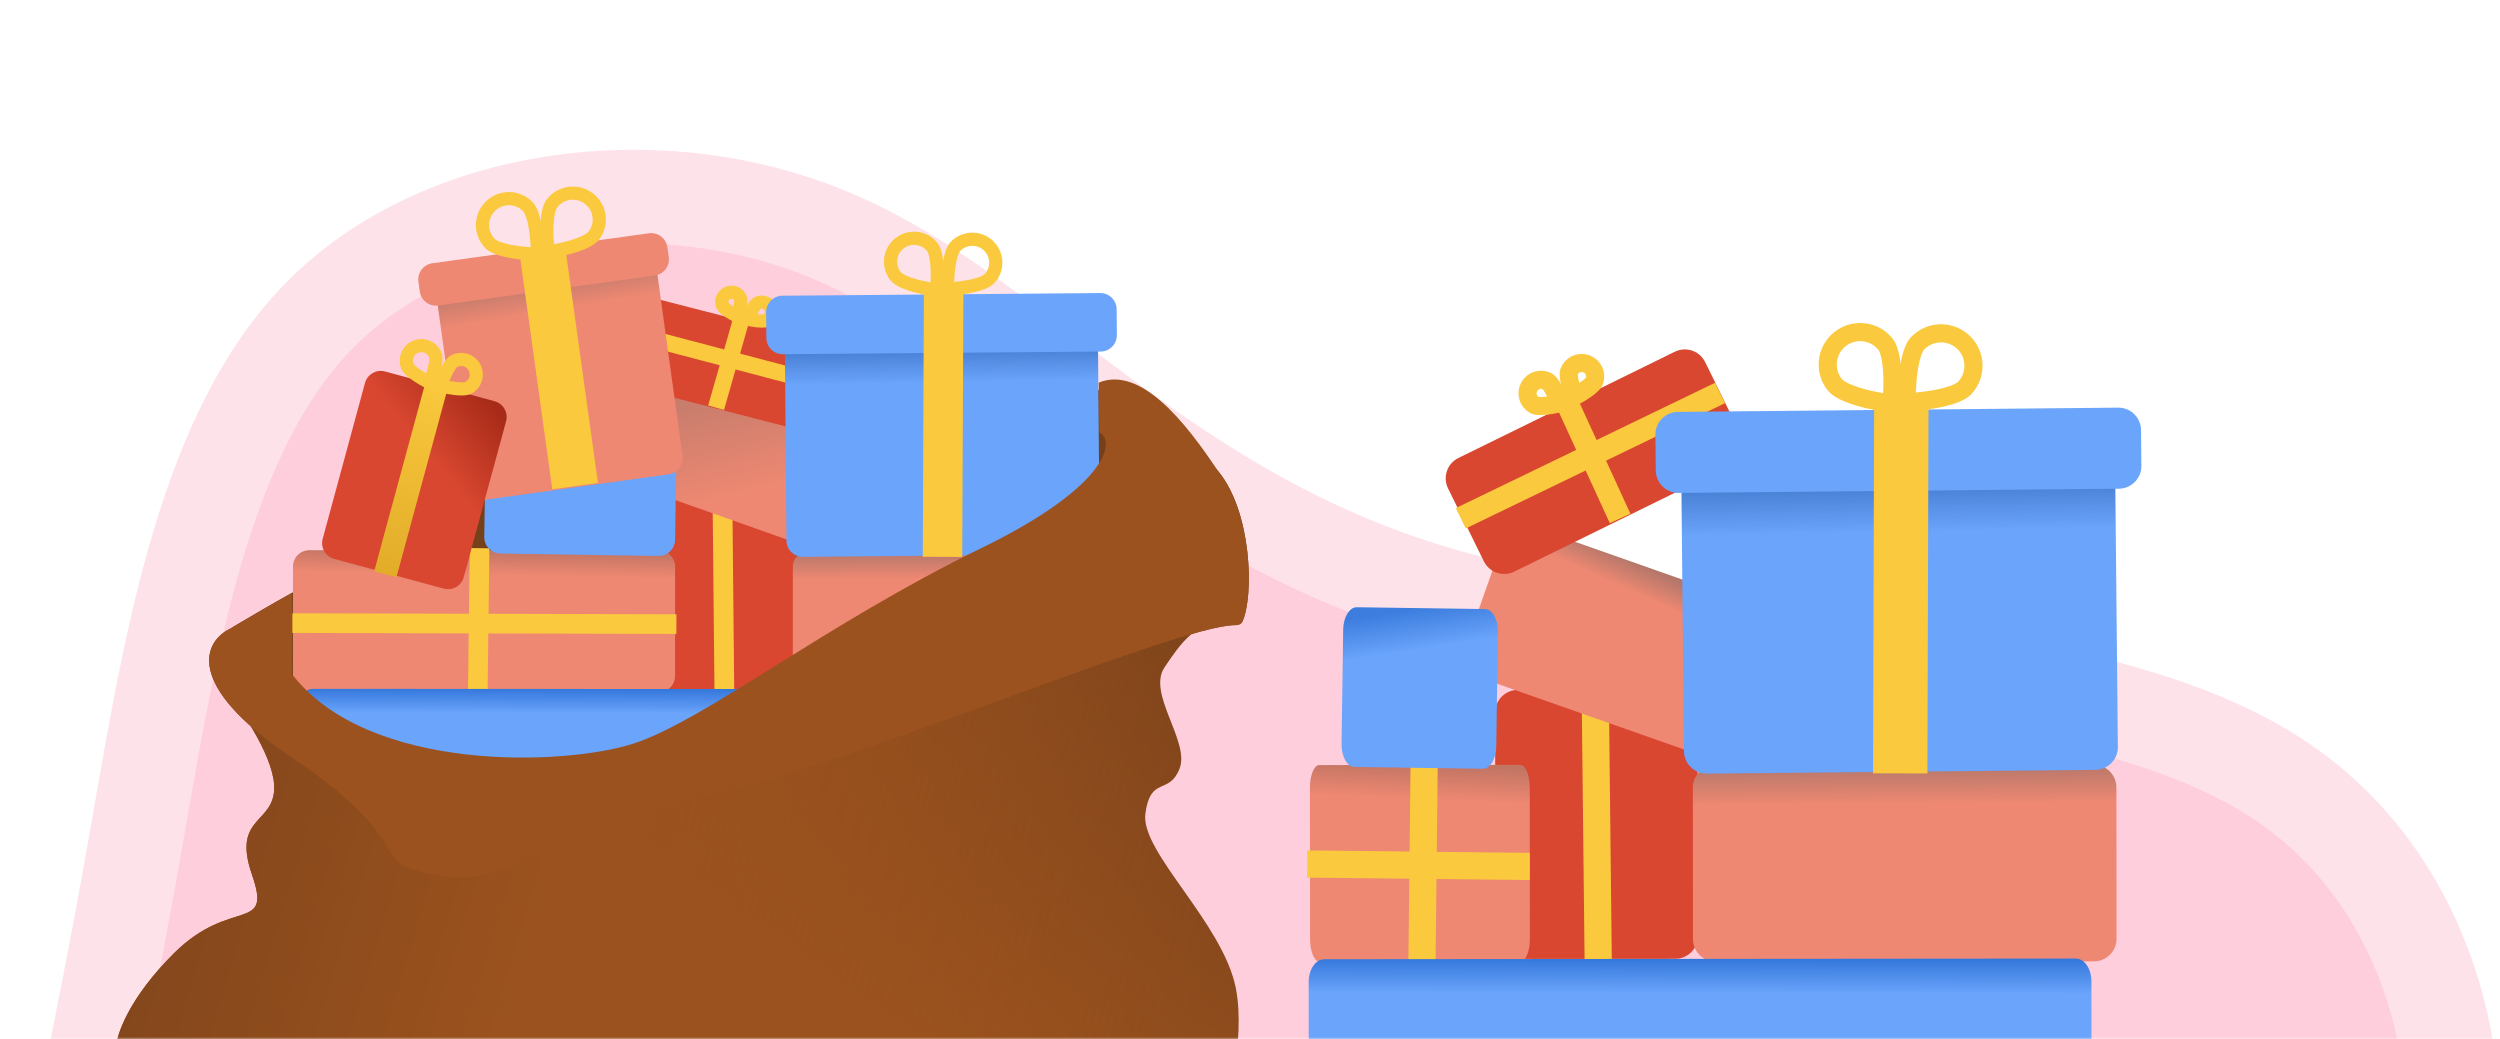 <svg width="534" height="222" viewBox="0 0 534 222" fill="none" xmlns="http://www.w3.org/2000/svg">
<mask id="mask0_142_9780" style="mask-type:alpha" maskUnits="userSpaceOnUse" x="0" y="0" width="534" height="222">
<path d="M534 0H0V222H534V0Z" fill="#C4C4C4"/>
</mask>
<g mask="url(#mask0_142_9780)">
<path d="M110.102 587.908L110.091 587.902C90.565 576.399 75.132 553.733 62.556 525.406C50.084 497.313 41.099 465.254 33.519 436.68L33.518 436.675C18.347 379.614 9.752 340.625 10.005 304.397C10.197 276.941 15.286 251.112 21.224 220.977C23.227 210.806 25.328 200.146 27.369 188.767C28.265 183.853 29.131 178.895 30 173.919C33.108 156.116 36.257 138.082 40.983 121.037C47.021 99.265 55.275 80.609 68.021 67.596L68.029 67.588L68.036 67.581C93.62 41.346 140.529 34.654 177.801 50.424L177.811 50.428C193.669 57.116 207.605 67.682 223.62 79.825C226.571 82.063 229.593 84.354 232.711 86.685C252.336 101.354 274.824 116.735 304.694 125.978C327.729 133.121 355.245 136.51 381.92 139.795C389.044 140.672 396.108 141.542 403.01 142.474C436.799 147.037 466.833 153.069 487.444 166.975C527.654 194.103 535.593 255.051 506.871 297.847C492.469 319.207 468.745 336.296 441.566 353.912C437.326 356.66 433 359.421 428.628 362.212C405.634 376.89 381.384 392.37 361.786 410.916C338.365 433.08 321.642 459.554 305.842 484.566L305.641 484.885C289.559 510.345 274.437 534.207 253.808 553.399C233.154 572.552 206.82 587.206 180.624 593.94C154.342 600.697 129.295 599.248 110.102 587.908Z" fill="#FECEDC" stroke="#FEE2EA" stroke-width="20"/>
<path d="M357.78 147.335L324.199 147.364C321.525 147.366 319.359 149.536 319.362 152.21L319.404 199.998C319.406 202.672 321.576 204.838 324.249 204.835L357.83 204.806C360.504 204.803 362.67 202.634 362.668 199.96L362.626 152.172C362.623 149.498 360.454 147.332 357.78 147.335Z" fill="#D94730"/>
<path d="M340.725 146.266L341.404 207.884" stroke="#FAC93D" stroke-width="5.81"/>
<path d="M447.22 163.359L366.431 163.43C363.757 163.432 361.592 165.602 361.594 168.276L361.622 200.589C361.625 203.262 363.794 205.428 366.468 205.426L447.257 205.355C449.93 205.352 452.096 203.183 452.094 200.509L452.065 168.196C452.063 165.522 449.894 163.357 447.22 163.359Z" fill="url(#paint0_linear_142_9780)"/>
<path d="M371.361 128.02L327.217 112.489C324.695 111.602 321.931 112.927 321.043 115.45L312.934 138.499C312.047 141.022 313.372 143.786 315.894 144.673L360.038 160.204C362.56 161.091 365.324 159.766 366.212 157.243L374.321 134.194C375.208 131.671 373.883 128.907 371.361 128.02Z" fill="url(#paint1_linear_142_9780)"/>
<path d="M357.742 75.13L311.509 97.829C309.109 99.007 308.119 101.908 309.297 104.308L316.949 119.894C318.127 122.294 321.028 123.284 323.429 122.106L369.661 99.408C372.061 98.229 373.052 95.328 371.873 92.928L364.221 77.343C363.043 74.942 360.142 73.952 357.742 75.13Z" fill="#D94730"/>
<path d="M334.849 86.319L346.055 110.738L334.849 86.319ZM312.021 110.703L367.397 83.935L312.021 110.703Z" stroke="#FAC93D" stroke-width="4.841"/>
<path d="M446.904 94.854L363.91 95.657C361.236 95.683 359.09 97.872 359.115 100.545L359.695 160.452C359.721 163.126 361.91 165.272 364.583 165.246L447.578 164.443C450.252 164.417 452.398 162.229 452.372 159.555L451.792 99.648C451.767 96.975 449.578 94.828 446.904 94.854Z" fill="url(#paint2_linear_142_9780)"/>
<path d="M452.436 87.072L358.392 87.982C355.719 88.008 353.572 90.196 353.598 92.87L353.672 100.502C353.698 103.175 355.886 105.322 358.56 105.296L452.603 104.386C455.277 104.36 457.423 102.172 457.398 99.498L457.324 91.866C457.298 89.192 455.109 87.046 452.436 87.072Z" fill="#6AA4FB"/>
<path d="M324.74 163.378L281.807 163.416C280.697 163.417 279.799 165.585 279.802 168.259L279.83 200.572C279.832 203.246 280.734 205.413 281.844 205.412L324.776 205.374C325.887 205.373 326.785 203.204 326.782 200.531L326.754 168.218C326.752 165.544 325.85 163.377 324.74 163.378Z" fill="url(#paint3_linear_142_9780)"/>
<path d="M301.297 162.563L300.818 206.725L306.627 206.787L307.107 162.626L301.297 162.563ZM279.236 187.455L326.763 187.98L326.771 182.17L279.243 181.645L279.236 187.455Z" fill="#FAC93D"/>
<path d="M317.186 130.093L289.806 129.705C288.241 129.683 286.942 131.832 286.905 134.506L286.559 158.938C286.521 161.612 287.759 163.797 289.323 163.819L316.703 164.207C318.268 164.229 319.567 162.08 319.605 159.406L319.95 134.974C319.988 132.3 318.751 130.115 317.186 130.093Z" fill="url(#paint4_linear_142_9780)"/>
<path d="M406.12 87.274L405.884 165.2" stroke="#FAC93D" stroke-width="11.62"/>
<path d="M443.37 204.747L282.881 204.888C281.03 204.89 279.532 207.059 279.535 209.733L279.55 227.881C279.553 230.555 281.055 232.721 282.905 232.72L443.394 232.579C445.245 232.577 446.743 230.408 446.741 227.734L446.725 209.586C446.723 206.912 445.221 204.746 443.37 204.747Z" fill="url(#paint5_linear_142_9780)"/>
<path d="M402.745 73.525C403.195 74.085 403.608 75.165 403.88 76.762C404.143 78.3 404.236 80.071 404.236 81.786C404.237 83.475 404.146 85.059 404.053 86.232C402.89 86.068 401.323 85.814 399.674 85.45C397.999 85.079 396.29 84.605 394.845 84.016C393.344 83.405 392.379 82.769 391.929 82.209C389.531 79.222 390.009 74.857 392.996 72.459C395.982 70.061 400.347 70.538 402.745 73.525Z" stroke="#FAC93D" stroke-width="3.873"/>
<path d="M419.654 82.885C419.161 83.409 418.15 83.967 416.605 84.458C415.118 84.93 413.377 85.268 411.679 85.506C410.006 85.739 408.424 85.869 407.251 85.94C407.252 84.764 407.285 83.178 407.419 81.494C407.554 79.784 407.787 78.026 408.171 76.514C408.568 74.942 409.064 73.899 409.557 73.376C412.183 70.587 416.572 70.456 419.36 73.082C422.149 75.708 422.28 80.097 419.654 82.885Z" stroke="#FAC93D" stroke-width="3.873"/>
<path d="M330.524 81.451C330.665 81.526 331.003 81.82 331.46 82.525C331.883 83.178 332.289 83.993 332.648 84.826C332.841 85.276 333.015 85.718 333.167 86.122C332.747 86.224 332.283 86.328 331.802 86.419C330.911 86.59 330.01 86.711 329.23 86.726C328.39 86.743 327.958 86.628 327.817 86.553C326.408 85.806 325.872 84.058 326.62 82.649C327.367 81.24 329.115 80.704 330.524 81.451Z" stroke="#FAC93D" stroke-width="3.873"/>
<path d="M340.566 81.408C340.512 81.558 340.268 81.933 339.632 82.484C339.044 82.994 338.293 83.508 337.518 83.978C337.099 84.233 336.685 84.467 336.305 84.672C336.147 84.271 335.98 83.826 335.822 83.362C335.53 82.503 335.285 81.627 335.163 80.857C335.03 80.028 335.083 79.584 335.138 79.433C335.683 77.935 337.34 77.162 338.839 77.707C340.338 78.252 341.112 79.909 340.566 81.408Z" stroke="#FAC93D" stroke-width="3.873"/>
<path d="M49.145 134.298C49.145 134.298 206.398 36.66 260.097 100.513C267.468 109.278 267.862 127.333 265.385 132.758C265.123 133.334 264.455 133.541 263.822 133.533C251.547 133.393 175.036 166.092 149.644 170.096C123.381 174.239 110.735 189.992 93.721 187.017C76.707 184.043 91.424 181.422 62.215 161.726C38.848 145.969 43.766 136.876 49.145 134.298Z" fill="#76401A"/>
<path d="M166.618 106.004L142.381 105.995C140.451 105.994 138.886 107.558 138.886 109.487L138.872 143.979C138.871 145.908 140.435 147.474 142.365 147.474L166.602 147.484C168.532 147.485 170.097 145.921 170.098 143.991L170.111 109.5C170.112 107.57 168.548 106.005 166.618 106.004Z" fill="#D94730"/>
<path d="M154.307 105.217L154.741 149.691" stroke="#FAC93D" stroke-width="4.219"/>
<path d="M231.157 117.652L172.848 117.629C170.918 117.628 169.353 119.192 169.352 121.122L169.343 144.444C169.342 146.373 170.906 147.938 172.836 147.939L231.145 147.962C233.075 147.963 234.64 146.399 234.641 144.47L234.65 121.148C234.651 119.218 233.087 117.653 231.157 117.652Z" fill="url(#paint6_linear_142_9780)"/>
<path d="M176.437 92.077L144.591 80.827C142.772 80.184 140.775 81.138 140.132 82.958L134.258 99.586C133.616 101.406 134.57 103.402 136.389 104.045L168.235 115.295C170.055 115.938 172.051 114.984 172.694 113.164L178.568 96.535C179.211 94.716 178.257 92.719 176.437 92.077Z" fill="url(#paint7_linear_142_9780)"/>
<path d="M176.083 73.049L140.082 63.79C138.213 63.309 136.308 64.435 135.827 66.304L132.706 78.44C132.225 80.309 133.351 82.214 135.22 82.695L171.221 91.954C173.09 92.435 174.995 91.309 175.475 89.44L178.597 77.304C179.077 75.435 177.952 73.53 176.083 73.049Z" fill="#D94730"/>
<path d="M158.279 68.437L152.959 87.084L158.279 68.437ZM134.318 71.088L177.242 82.409L134.318 71.088Z" stroke="#FAC93D" stroke-width="3.515"/>
<path d="M158.194 63.737C158.236 63.845 158.283 64.164 158.203 64.765C158.128 65.322 157.968 65.959 157.774 66.584C157.669 66.922 157.557 67.246 157.45 67.539C157.172 67.398 156.869 67.237 156.562 67.061C155.994 66.736 155.443 66.379 155.008 66.022C154.54 65.637 154.357 65.371 154.315 65.264C153.893 64.193 154.42 62.983 155.491 62.561C156.562 62.14 157.773 62.666 158.194 63.737Z" stroke="#FAC93D" stroke-width="2.812"/>
<path d="M163.719 68.428C163.619 68.485 163.309 68.576 162.703 68.579C162.14 68.583 161.488 68.512 160.842 68.406C160.493 68.349 160.156 68.283 159.851 68.218C159.953 67.923 160.07 67.601 160.202 67.272C160.445 66.665 160.722 66.069 161.016 65.59C161.332 65.073 161.57 64.854 161.671 64.798C162.673 64.232 163.944 64.586 164.51 65.589C165.076 66.591 164.722 67.863 163.719 68.428Z" stroke="#FAC93D" stroke-width="2.812"/>
<path d="M230.991 68.209L171.089 68.712C169.159 68.728 167.608 70.306 167.624 72.236L167.988 115.473C168.004 117.403 169.581 118.955 171.511 118.938L231.413 118.435C233.343 118.419 234.894 116.841 234.878 114.911L234.515 71.674C234.498 69.744 232.921 68.192 230.991 68.209Z" fill="url(#paint8_linear_142_9780)"/>
<path d="M234.991 62.597L167.115 63.167C165.185 63.183 163.634 64.761 163.65 66.691L163.696 72.199C163.712 74.129 165.29 75.68 167.22 75.664L235.096 75.094C237.026 75.077 238.577 73.5 238.561 71.57L238.515 66.062C238.498 64.132 236.921 62.581 234.991 62.597Z" fill="#6AA4FB"/>
<path d="M140.712 117.552L66.077 117.523C64.147 117.522 62.582 119.086 62.581 121.015L62.572 144.337C62.571 146.267 64.135 147.832 66.065 147.833L140.7 147.863C142.629 147.864 144.194 146.3 144.195 144.37L144.205 121.048C144.205 119.118 142.641 117.553 140.712 117.552Z" fill="url(#paint9_linear_142_9780)"/>
<path d="M100.334 117.062L99.947 148.935L104.14 148.986L104.527 117.113L100.334 117.062ZM62.434 135.193L144.476 135.405L144.487 131.212L62.445 130.999L62.434 135.193Z" fill="#FAC93D"/>
<path d="M141.028 94.133L107.258 93.612C105.328 93.582 103.74 95.123 103.71 97.052L103.438 114.686C103.408 116.615 104.948 118.204 106.878 118.234L140.648 118.755C142.578 118.784 144.166 117.244 144.196 115.315L144.468 97.681C144.498 95.751 142.958 94.163 141.028 94.133Z" fill="url(#paint10_linear_142_9780)"/>
<path d="M136.434 55.317L96.423 60.856C94.512 61.121 93.177 62.885 93.441 64.797L98.851 103.874C99.116 105.785 100.88 107.12 102.792 106.856L142.803 101.316C144.714 101.052 146.05 99.287 145.785 97.376L140.375 58.299C140.11 56.387 138.346 55.052 136.434 55.317Z" fill="url(#paint11_linear_142_9780)"/>
<path d="M138.612 49.827L92.357 56.23C90.445 56.495 89.11 58.259 89.375 60.171L89.666 62.273C89.93 64.185 91.695 65.52 93.606 65.255L139.861 58.852C141.773 58.587 143.108 56.823 142.843 54.911L142.552 52.809C142.288 50.897 140.523 49.562 138.612 49.827Z" fill="#EE8872"/>
<path d="M201.561 62.7L201.319 118.943" stroke="#FAC93D" stroke-width="8.437"/>
<path d="M234.353 147.206L66.985 147.14C65.055 147.139 63.49 148.703 63.489 150.633L63.484 163.731C63.483 165.661 65.047 167.226 66.977 167.227L234.345 167.294C236.275 167.295 237.84 165.731 237.841 163.801L237.846 150.702C237.847 148.772 236.283 147.207 234.353 147.206Z" fill="url(#paint12_linear_142_9780)"/>
<path d="M199.139 52.773C199.464 53.179 199.76 53.958 199.956 55.111C200.144 56.221 200.21 57.5 200.208 58.738C200.207 59.957 200.14 61.1 200.072 61.946C199.232 61.827 198.102 61.642 196.912 61.377C195.703 61.108 194.47 60.765 193.428 60.339C192.345 59.896 191.649 59.436 191.325 59.031C189.597 56.874 189.945 53.723 192.103 51.995C194.261 50.267 197.411 50.616 199.139 52.773Z" stroke="#FAC93D" stroke-width="2.812"/>
<path d="M211.335 59.545C210.978 59.923 210.248 60.324 209.132 60.677C208.059 61.017 206.802 61.259 205.576 61.429C204.368 61.596 203.226 61.688 202.379 61.738C202.381 60.89 202.407 59.745 202.505 58.529C202.604 57.296 202.774 56.027 203.052 54.936C203.341 53.802 203.699 53.049 204.056 52.672C205.954 50.662 209.121 50.571 211.131 52.469C213.142 54.367 213.233 57.535 211.335 59.545Z" stroke="#FAC93D" stroke-width="2.812"/>
<path d="M112.725 44.115C113.151 44.547 113.571 45.395 113.916 46.641C114.249 47.844 114.466 49.244 114.604 50.602C114.742 51.953 114.797 53.227 114.818 54.165C114.819 54.206 114.82 54.246 114.82 54.285C114.781 54.284 114.741 54.282 114.7 54.281C113.762 54.246 112.49 54.171 111.141 54.013C109.785 53.854 108.389 53.616 107.191 53.264C105.95 52.9 105.109 52.467 104.683 52.035C102.496 49.814 102.523 46.241 104.744 44.054C106.965 41.867 110.538 41.894 112.725 44.115Z" stroke="#FAC93D" stroke-width="2.812"/>
<path d="M126.838 50.332C126.469 50.814 125.688 51.347 124.501 51.861C123.356 52.358 122 52.767 120.674 53.091C119.354 53.414 118.101 53.645 117.175 53.796C117.134 53.802 117.095 53.809 117.056 53.815C117.052 53.776 117.048 53.736 117.044 53.695C116.948 52.762 116.847 51.491 116.816 50.133C116.786 48.768 116.829 47.353 117.011 46.117C117.2 44.838 117.513 43.945 117.882 43.464C119.778 40.991 123.321 40.523 125.795 42.42C128.268 44.316 128.735 47.859 126.838 50.332Z" stroke="#FAC93D" stroke-width="2.812"/>
<path d="M115.976 54.339L122.843 103.838" stroke="#FAC93D" stroke-width="9.843"/>
<path d="M105.64 85.7L82.251 79.347C80.388 78.841 78.468 79.941 77.963 81.804L68.923 115.089C68.417 116.952 69.517 118.871 71.379 119.377L94.769 125.729C96.631 126.235 98.551 125.135 99.057 123.273L108.097 89.988C108.603 88.125 107.503 86.205 105.64 85.7Z" fill="url(#paint13_linear_142_9780)"/>
<path d="M93.121 82.807L82.299 122.671" stroke="url(#paint14_linear_142_9780)" stroke-width="4.922"/>
<path d="M93.029 75.919C93.125 76.175 93.165 76.695 93.041 77.512C92.924 78.286 92.688 79.155 92.411 79.993C92.198 80.64 91.966 81.248 91.763 81.749C91.281 81.503 90.708 81.196 90.122 80.847C89.364 80.396 88.617 79.894 88.021 79.387C87.392 78.851 87.081 78.431 86.986 78.176C86.363 76.507 87.21 74.649 88.879 74.026C90.548 73.402 92.406 74.25 93.029 75.919Z" stroke="#FAC93D" stroke-width="2.812"/>
<path d="M100.044 82.838C99.803 82.968 99.294 83.08 98.467 83.07C97.685 83.061 96.792 82.948 95.924 82.79C95.253 82.667 94.619 82.522 94.094 82.391C94.271 81.879 94.496 81.269 94.761 80.641C95.103 79.828 95.496 79.018 95.916 78.358C96.36 77.661 96.732 77.295 96.972 77.165C98.539 76.317 100.496 76.899 101.345 78.466C102.193 80.032 101.61 81.99 100.044 82.838Z" stroke="#FAC93D" stroke-width="2.812"/>
<path d="M58.561 167.719C58.224 161.018 50.743 150.308 47.044 145.79L103.198 173.538L194.214 136.981L262.914 132.318C255.281 132.836 252.467 137.008 248.716 142.572C244.964 148.136 254.216 158.421 251.952 164.178C249.688 169.936 245.709 165.634 244.643 173.818C243.576 182.001 261.27 197.17 263.988 211.142C266.162 222.321 261.855 239.11 259.43 246.108C251.474 254.906 217.241 273.747 143.961 278.721C70.68 283.695 33.964 244.207 24.765 223.841C24.873 221.081 27.52 213.154 37.249 203.527C49.409 191.494 58.208 199.45 53.808 186.771C49.408 174.092 58.982 176.097 58.561 167.719Z" fill="url(#paint15_linear_142_9780)"/>
<path d="M58.561 167.719C58.224 161.018 50.743 150.308 47.044 145.79L103.198 173.538L194.214 136.981L262.914 132.318C255.281 132.836 252.467 137.008 248.716 142.572C244.964 148.136 254.216 158.421 251.952 164.178C249.688 169.936 245.709 165.634 244.643 173.818C243.576 182.001 261.27 197.17 263.988 211.142C266.162 222.321 261.855 239.11 259.43 246.108C251.474 254.906 217.241 273.747 143.961 278.721C70.68 283.695 33.964 244.207 24.765 223.841C24.873 221.081 27.52 213.154 37.249 203.527C49.409 191.494 58.208 199.45 53.808 186.771C49.408 174.092 58.982 176.097 58.561 167.719Z" fill="url(#paint16_linear_142_9780)"/>
<path d="M62.216 161.726C38.849 145.97 43.767 136.876 49.147 134.299L62.383 126.606L62.385 144.007C78.559 165.03 120.349 163.668 135.356 158.815C150.364 153.963 176.529 133.163 209.65 117.052C236.146 104.164 238.586 94.344 234.812 92.338L234.682 81.729C243.635 78.054 253.248 90.202 260.098 100.514C267.469 109.278 267.863 127.333 265.386 132.759C265.123 133.335 264.455 133.541 263.822 133.534C251.548 133.393 175.037 166.092 149.645 170.097C123.381 174.239 110.736 189.992 93.722 187.018C76.709 184.043 91.425 181.422 62.216 161.726Z" fill="#9B521E"/>
</g>
<defs>
<linearGradient id="paint0_linear_142_9780" x1="406.826" y1="163.394" x2="406.892" y2="171.75" gradientUnits="userSpaceOnUse">
<stop stop-color="#B5776A"/>
<stop offset="1" stop-color="#EE8872"/>
</linearGradient>
<linearGradient id="paint1_linear_142_9780" x1="349.289" y1="120.255" x2="346.881" y2="125.644" gradientUnits="userSpaceOnUse">
<stop stop-color="#B5776A"/>
<stop offset="1" stop-color="#EE8872"/>
</linearGradient>
<linearGradient id="paint2_linear_142_9780" x1="405.407" y1="95.256" x2="405.773" y2="113.628" gradientUnits="userSpaceOnUse">
<stop stop-color="#2A60B2"/>
<stop offset="1" stop-color="#6AA4FB"/>
</linearGradient>
<linearGradient id="paint3_linear_142_9780" x1="303.273" y1="163.397" x2="302.951" y2="170.753" gradientUnits="userSpaceOnUse">
<stop stop-color="#C37564"/>
<stop offset="1" stop-color="#EE8872"/>
</linearGradient>
<linearGradient id="paint4_linear_142_9780" x1="303.496" y1="129.899" x2="304.815" y2="138.448" gradientUnits="userSpaceOnUse">
<stop stop-color="#3C7DDE"/>
<stop offset="1" stop-color="#6AA4FB"/>
</linearGradient>
<linearGradient id="paint5_linear_142_9780" x1="363.126" y1="204.818" x2="363.111" y2="212.119" gradientUnits="userSpaceOnUse">
<stop stop-color="#3477DB"/>
<stop offset="1" stop-color="#6AA4FB"/>
</linearGradient>
<linearGradient id="paint6_linear_142_9780" x1="202.003" y1="117.64" x2="202.043" y2="123.671" gradientUnits="userSpaceOnUse">
<stop stop-color="#B5776A"/>
<stop offset="1" stop-color="#EE8872"/>
</linearGradient>
<linearGradient id="paint7_linear_142_9780" x1="150.228" y1="73.747" x2="158.156" y2="105.8" gradientUnits="userSpaceOnUse">
<stop stop-color="#B5776A"/>
<stop offset="1" stop-color="#EE8872"/>
</linearGradient>
<linearGradient id="paint8_linear_142_9780" x1="201.04" y1="68.46" x2="201.287" y2="81.721" gradientUnits="userSpaceOnUse">
<stop stop-color="#2A60B2"/>
<stop offset="1" stop-color="#6AA4FB"/>
</linearGradient>
<linearGradient id="paint9_linear_142_9780" x1="103.394" y1="117.537" x2="103.293" y2="122.855" gradientUnits="userSpaceOnUse">
<stop stop-color="#C37564"/>
<stop offset="1" stop-color="#EE8872"/>
</linearGradient>
<linearGradient id="paint10_linear_142_9780" x1="124.143" y1="93.873" x2="124.666" y2="100.152" gradientUnits="userSpaceOnUse">
<stop stop-color="#3C7DDE"/>
<stop offset="1" stop-color="#6AA4FB"/>
</linearGradient>
<linearGradient id="paint11_linear_142_9780" x1="116.429" y1="58.087" x2="117.823" y2="66.429" gradientUnits="userSpaceOnUse">
<stop stop-color="#B5776A"/>
<stop offset="1" stop-color="#EE8872"/>
</linearGradient>
<linearGradient id="paint12_linear_142_9780" x1="150.669" y1="147.173" x2="150.656" y2="152.443" gradientUnits="userSpaceOnUse">
<stop stop-color="#3477DB"/>
<stop offset="1" stop-color="#6AA4FB"/>
</linearGradient>
<linearGradient id="paint13_linear_142_9780" x1="110.043" y1="92.062" x2="96.471" y2="103.18" gradientUnits="userSpaceOnUse">
<stop stop-color="#A72B18"/>
<stop offset="1" stop-color="#D94730"/>
</linearGradient>
<linearGradient id="paint14_linear_142_9780" x1="93.458" y1="82.899" x2="82.636" y2="122.763" gradientUnits="userSpaceOnUse">
<stop stop-color="#F9C83C"/>
<stop offset="1" stop-color="#E2AC29"/>
</linearGradient>
<linearGradient id="paint15_linear_142_9780" x1="254.383" y1="122.126" x2="187.436" y2="217.808" gradientUnits="userSpaceOnUse">
<stop stop-color="#76401A"/>
<stop offset="1" stop-color="#9B521E"/>
</linearGradient>
<linearGradient id="paint16_linear_142_9780" x1="2.351" y1="128.616" x2="258.594" y2="205.9" gradientUnits="userSpaceOnUse">
<stop stop-color="#76401A"/>
<stop offset="0.478" stop-color="#9B521E"/>
<stop offset="1" stop-color="#9B521E" stop-opacity="0"/>
</linearGradient>
</defs>
</svg>
